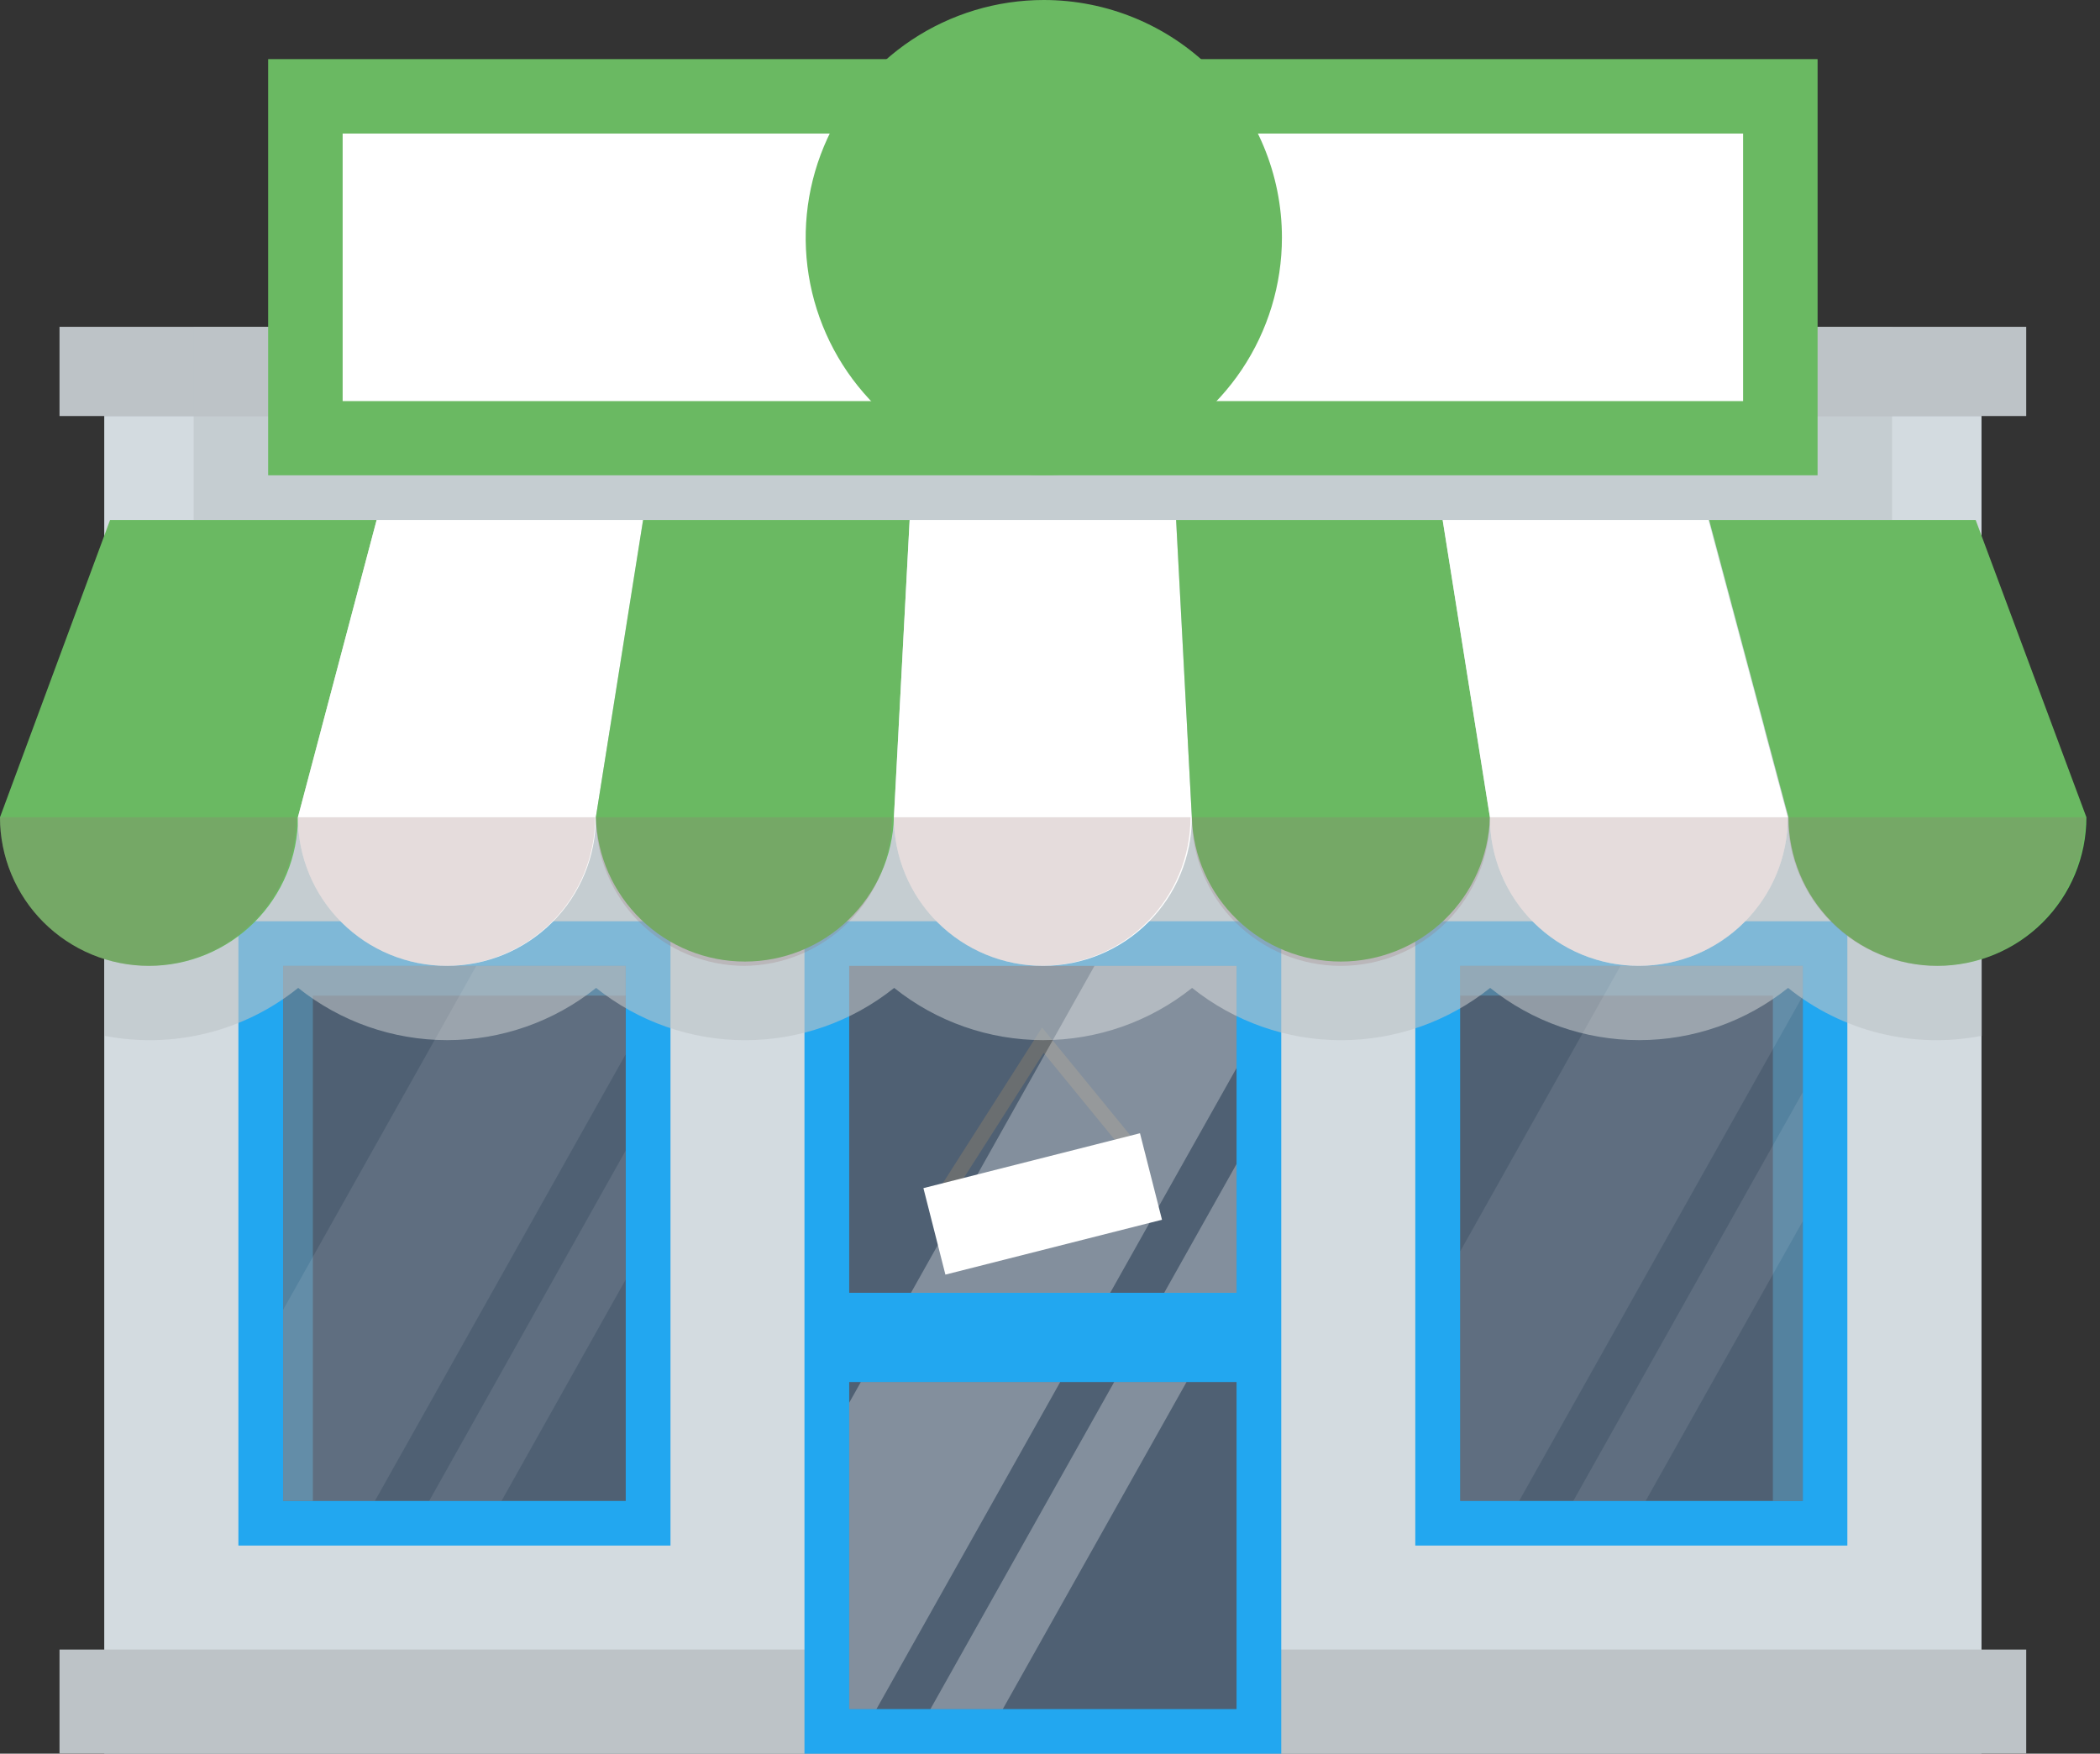 <svg width="97" height="81" viewBox="0 0 97 81" fill="none" xmlns="http://www.w3.org/2000/svg">
<rect x="0" y="0" width="97" height="81" fill="#333333" stroke="none"/>
<path d="M91.527 19.209H4.815V80.994H91.527V19.209Z" fill="#D3DBE0"/>
<path d="M93.592 15.095H2.749V19.216H93.592V15.095Z" fill="#BDC3C7"/>
<g style="mix-blend-mode:multiply" opacity="0.6">
<path d="M87.395 15.095H8.946V24.02H87.395V15.095Z" fill="#BDC3C7"/>
</g>
<path d="M93.592 76.19H2.749V80.994H93.592V76.19Z" fill="#BDC3C7"/>
<path d="M59.182 42.552H37.159V81H59.182V42.552Z" fill="#22A7F0"/>
<path d="M39.225 63.834V78.94H57.117V63.834H39.225ZM39.225 44.612V59.712H57.117V44.612H39.225Z" fill="#4F6073"/>
<g style="mix-blend-mode:multiply">
<path d="M43.643 55.78L43.062 55.414L48.134 47.459L52.931 53.324L52.4 53.756L48.208 48.63L43.643 55.78Z" fill="#6A6E70"/>
</g>
<path d="M52.656 52.343L42.653 54.878L43.669 58.872L53.673 56.338L52.656 52.343Z" fill="white"/>
<path d="M30.97 42.552H11.012V71.387H30.97V42.552Z" fill="#22A7F0"/>
<path d="M28.903 44.612H13.077V69.326H28.903V44.612Z" fill="#4F6073"/>
<g style="mix-blend-mode:multiply" opacity="0.61">
<path d="M14.451 45.984H28.903V44.612H13.077V69.326H14.451V45.984Z" fill="#5798BA"/>
</g>
<path d="M85.33 42.552H65.373V71.387H85.33V42.552Z" fill="#22A7F0"/>
<path d="M83.271 44.612H67.444V69.326H83.271V44.612Z" fill="#4F6073"/>
<g style="mix-blend-mode:multiply" opacity="0.61">
<path d="M81.89 45.984H67.438V44.612H83.271V69.326H81.89V45.984Z" fill="#5798BA"/>
</g>
<g style="mix-blend-mode:multiply" opacity="0.6">
<path d="M4.827 47.843C6.39 48.147 8 48.106 9.545 47.724C11.091 47.342 12.534 46.627 13.773 45.63C15.725 47.192 18.152 48.042 20.654 48.042C23.155 48.042 25.583 47.192 27.534 45.63C29.487 47.193 31.915 48.045 34.418 48.045C36.921 48.045 39.349 47.193 41.302 45.63C43.254 47.192 45.681 48.042 48.183 48.042C50.684 48.042 53.111 47.192 55.063 45.63C57.016 47.193 59.444 48.045 61.947 48.045C64.45 48.045 66.878 47.193 68.831 45.63C70.782 47.192 73.21 48.042 75.711 48.042C78.213 48.042 80.64 47.192 82.592 45.63C83.832 46.627 85.274 47.342 86.82 47.724C88.365 48.106 89.975 48.147 91.538 47.843V33.627H4.827V47.843Z" fill="#BDC3C7"/>
</g>
<path d="M0 37.747C-7.61663e-08 38.649 0.178 39.541 0.524 40.374C0.87 41.207 1.376 41.964 2.015 42.601C2.654 43.238 3.413 43.744 4.248 44.089C5.082 44.434 5.977 44.611 6.881 44.611C7.784 44.611 8.679 44.434 9.514 44.089C10.349 43.744 11.107 43.238 11.746 42.601C12.385 41.964 12.892 41.207 13.238 40.374C13.583 39.541 13.761 38.649 13.761 37.747L17.397 24.019H5.084L0 37.747Z" fill="#6AB962"/>
<path d="M13.761 37.747C13.761 39.568 14.486 41.314 15.777 42.601C17.067 43.888 18.817 44.611 20.642 44.611C22.467 44.611 24.217 43.888 25.507 42.601C26.798 41.314 27.523 39.568 27.523 37.747L29.704 24.019H17.397L13.761 37.747Z" fill="white"/>
<path d="M27.523 37.747C27.576 39.533 28.325 41.228 29.61 42.472C30.895 43.717 32.615 44.413 34.407 44.413C36.197 44.413 37.918 43.717 39.203 42.472C40.488 41.228 41.237 39.533 41.29 37.747L42.017 24.019H29.704L27.523 37.747Z" fill="#6AB962"/>
<path d="M41.29 37.747C41.29 39.568 42.015 41.314 43.305 42.601C44.596 43.888 46.346 44.611 48.17 44.611C49.995 44.611 51.745 43.888 53.036 42.601C54.326 41.314 55.051 39.568 55.051 37.747L54.324 24.019H42.017L41.29 37.747Z" fill="white"/>
<path d="M55.052 37.747C55.105 39.533 55.854 41.228 57.139 42.472C58.424 43.717 60.145 44.413 61.936 44.413C63.727 44.413 65.447 43.717 66.732 42.472C68.017 41.228 68.766 39.533 68.82 37.747L66.638 24.019H54.325L55.052 37.747Z" fill="#6AB962"/>
<path d="M68.819 37.747C68.819 39.568 69.543 41.314 70.834 42.601C72.124 43.888 73.874 44.611 75.699 44.611C77.524 44.611 79.274 43.888 80.565 42.601C81.855 41.314 82.58 39.568 82.58 37.747L78.913 24.019H66.637L68.819 37.747Z" fill="white"/>
<path d="M91.258 24.019H78.945L82.611 37.747C82.611 39.568 83.336 41.314 84.626 42.601C85.917 43.888 87.667 44.611 89.492 44.611C91.317 44.611 93.067 43.888 94.357 42.601C95.647 41.314 96.372 39.568 96.372 37.747L91.258 24.019Z" fill="#6AB962"/>
<g style="mix-blend-mode:multiply" opacity="0.25">
<path d="M68.819 37.748H82.58C82.58 39.569 81.855 41.315 80.565 42.602C79.275 43.889 77.525 44.612 75.7 44.612C73.875 44.612 72.125 43.889 70.834 42.602C69.544 41.315 68.819 39.569 68.819 37.748V37.748ZM61.932 44.612C63.758 44.612 65.508 43.889 66.8 42.602C68.091 41.315 68.817 39.569 68.819 37.748H55.051C55.051 39.569 55.776 41.315 57.067 42.602C58.357 43.889 60.107 44.612 61.932 44.612V44.612ZM89.43 44.612C91.255 44.612 93.005 43.889 94.296 42.602C95.586 41.315 96.311 39.569 96.311 37.748H82.58C82.58 39.569 83.305 41.315 84.596 42.602C85.886 43.889 87.636 44.612 89.461 44.612H89.43ZM20.611 44.612C22.436 44.612 24.186 43.889 25.477 42.602C26.767 41.315 27.492 39.569 27.492 37.748H13.761C13.761 39.569 14.486 41.315 15.777 42.602C17.067 43.889 18.817 44.612 20.642 44.612H20.611ZM48.11 44.612C49.935 44.612 51.685 43.889 52.975 42.602C54.266 41.315 54.99 39.569 54.99 37.748H41.29C41.29 39.569 42.015 41.315 43.306 42.602C44.596 43.889 46.346 44.612 48.171 44.612H48.11ZM6.82 44.612C8.644 44.612 10.395 43.889 11.685 42.602C12.975 41.315 13.7 39.569 13.7 37.748H0C0 39.569 0.725 41.315 2.015 42.602C3.306 43.889 5.056 44.612 6.881 44.612H6.82ZM34.318 44.612C36.143 44.612 37.893 43.889 39.183 42.602C40.474 41.315 41.199 39.569 41.199 37.748H27.523C27.524 39.569 28.251 41.315 29.542 42.602C30.833 43.889 32.584 44.612 34.41 44.612H34.318Z" fill="#997373"/>
</g>
<path d="M83.955 2.731H12.386V21.953H83.955V2.731Z" fill="#6AB962"/>
<path d="M80.515 6.169H15.827V18.526H80.515V6.169Z" fill="white"/>
<path d="M59.213 10.973C59.213 13.143 58.568 15.265 57.36 17.07C56.151 18.874 54.433 20.28 52.423 21.111C50.413 21.942 48.202 22.159 46.068 21.735C43.934 21.312 41.975 20.267 40.436 18.732C38.898 17.198 37.85 15.242 37.426 13.114C37.002 10.985 37.219 8.779 38.052 6.774C38.885 4.769 40.294 3.055 42.103 1.849C43.912 0.644 46.038 0 48.214 0C51.131 0 53.929 1.156 55.992 3.214C58.054 5.272 59.213 8.063 59.213 10.973V10.973Z" fill="#6AB962"/>
<g style="mix-blend-mode:soft-light" opacity="0.3">
<g style="mix-blend-mode:soft-light" opacity="0.3">
<path d="M83.271 44.612V46.002L70.17 69.326H67.444V57.804L74.85 44.612H83.271Z" fill="white"/>
</g>
<g style="mix-blend-mode:soft-light" opacity="0.3">
<path d="M83.272 50.446V56.402L76.013 69.326H72.67L83.272 50.446Z" fill="white"/>
</g>
</g>
<g style="mix-blend-mode:soft-light" opacity="0.3">
<g style="mix-blend-mode:soft-light" opacity="0.3">
<path d="M28.897 44.612V48.703L17.317 69.326H13.077V60.499L21.998 44.612H28.897Z" fill="white"/>
</g>
<g style="mix-blend-mode:soft-light" opacity="0.3">
<path d="M28.898 53.147V59.108L23.166 69.326H19.823L28.898 53.147Z" fill="white"/>
</g>
</g>
<g style="mix-blend-mode:soft-light" opacity="0.3">
<path d="M39.763 63.833H48.972L40.484 78.939H39.225V64.79L39.763 63.833Z" fill="white"/>
</g>
<g style="mix-blend-mode:soft-light" opacity="0.3">
<path d="M57.117 44.612V49.331L51.281 59.712H42.079L50.554 44.612H57.117Z" fill="white"/>
</g>
<g style="mix-blend-mode:soft-light" opacity="0.3">
<path d="M51.465 63.833H54.807L46.32 78.939H42.977L51.465 63.833Z" fill="white"/>
</g>
<g style="mix-blend-mode:soft-light" opacity="0.3">
<path d="M57.117 53.763V59.713H53.774L57.117 53.763Z" fill="white"/>
</g>
</svg>
